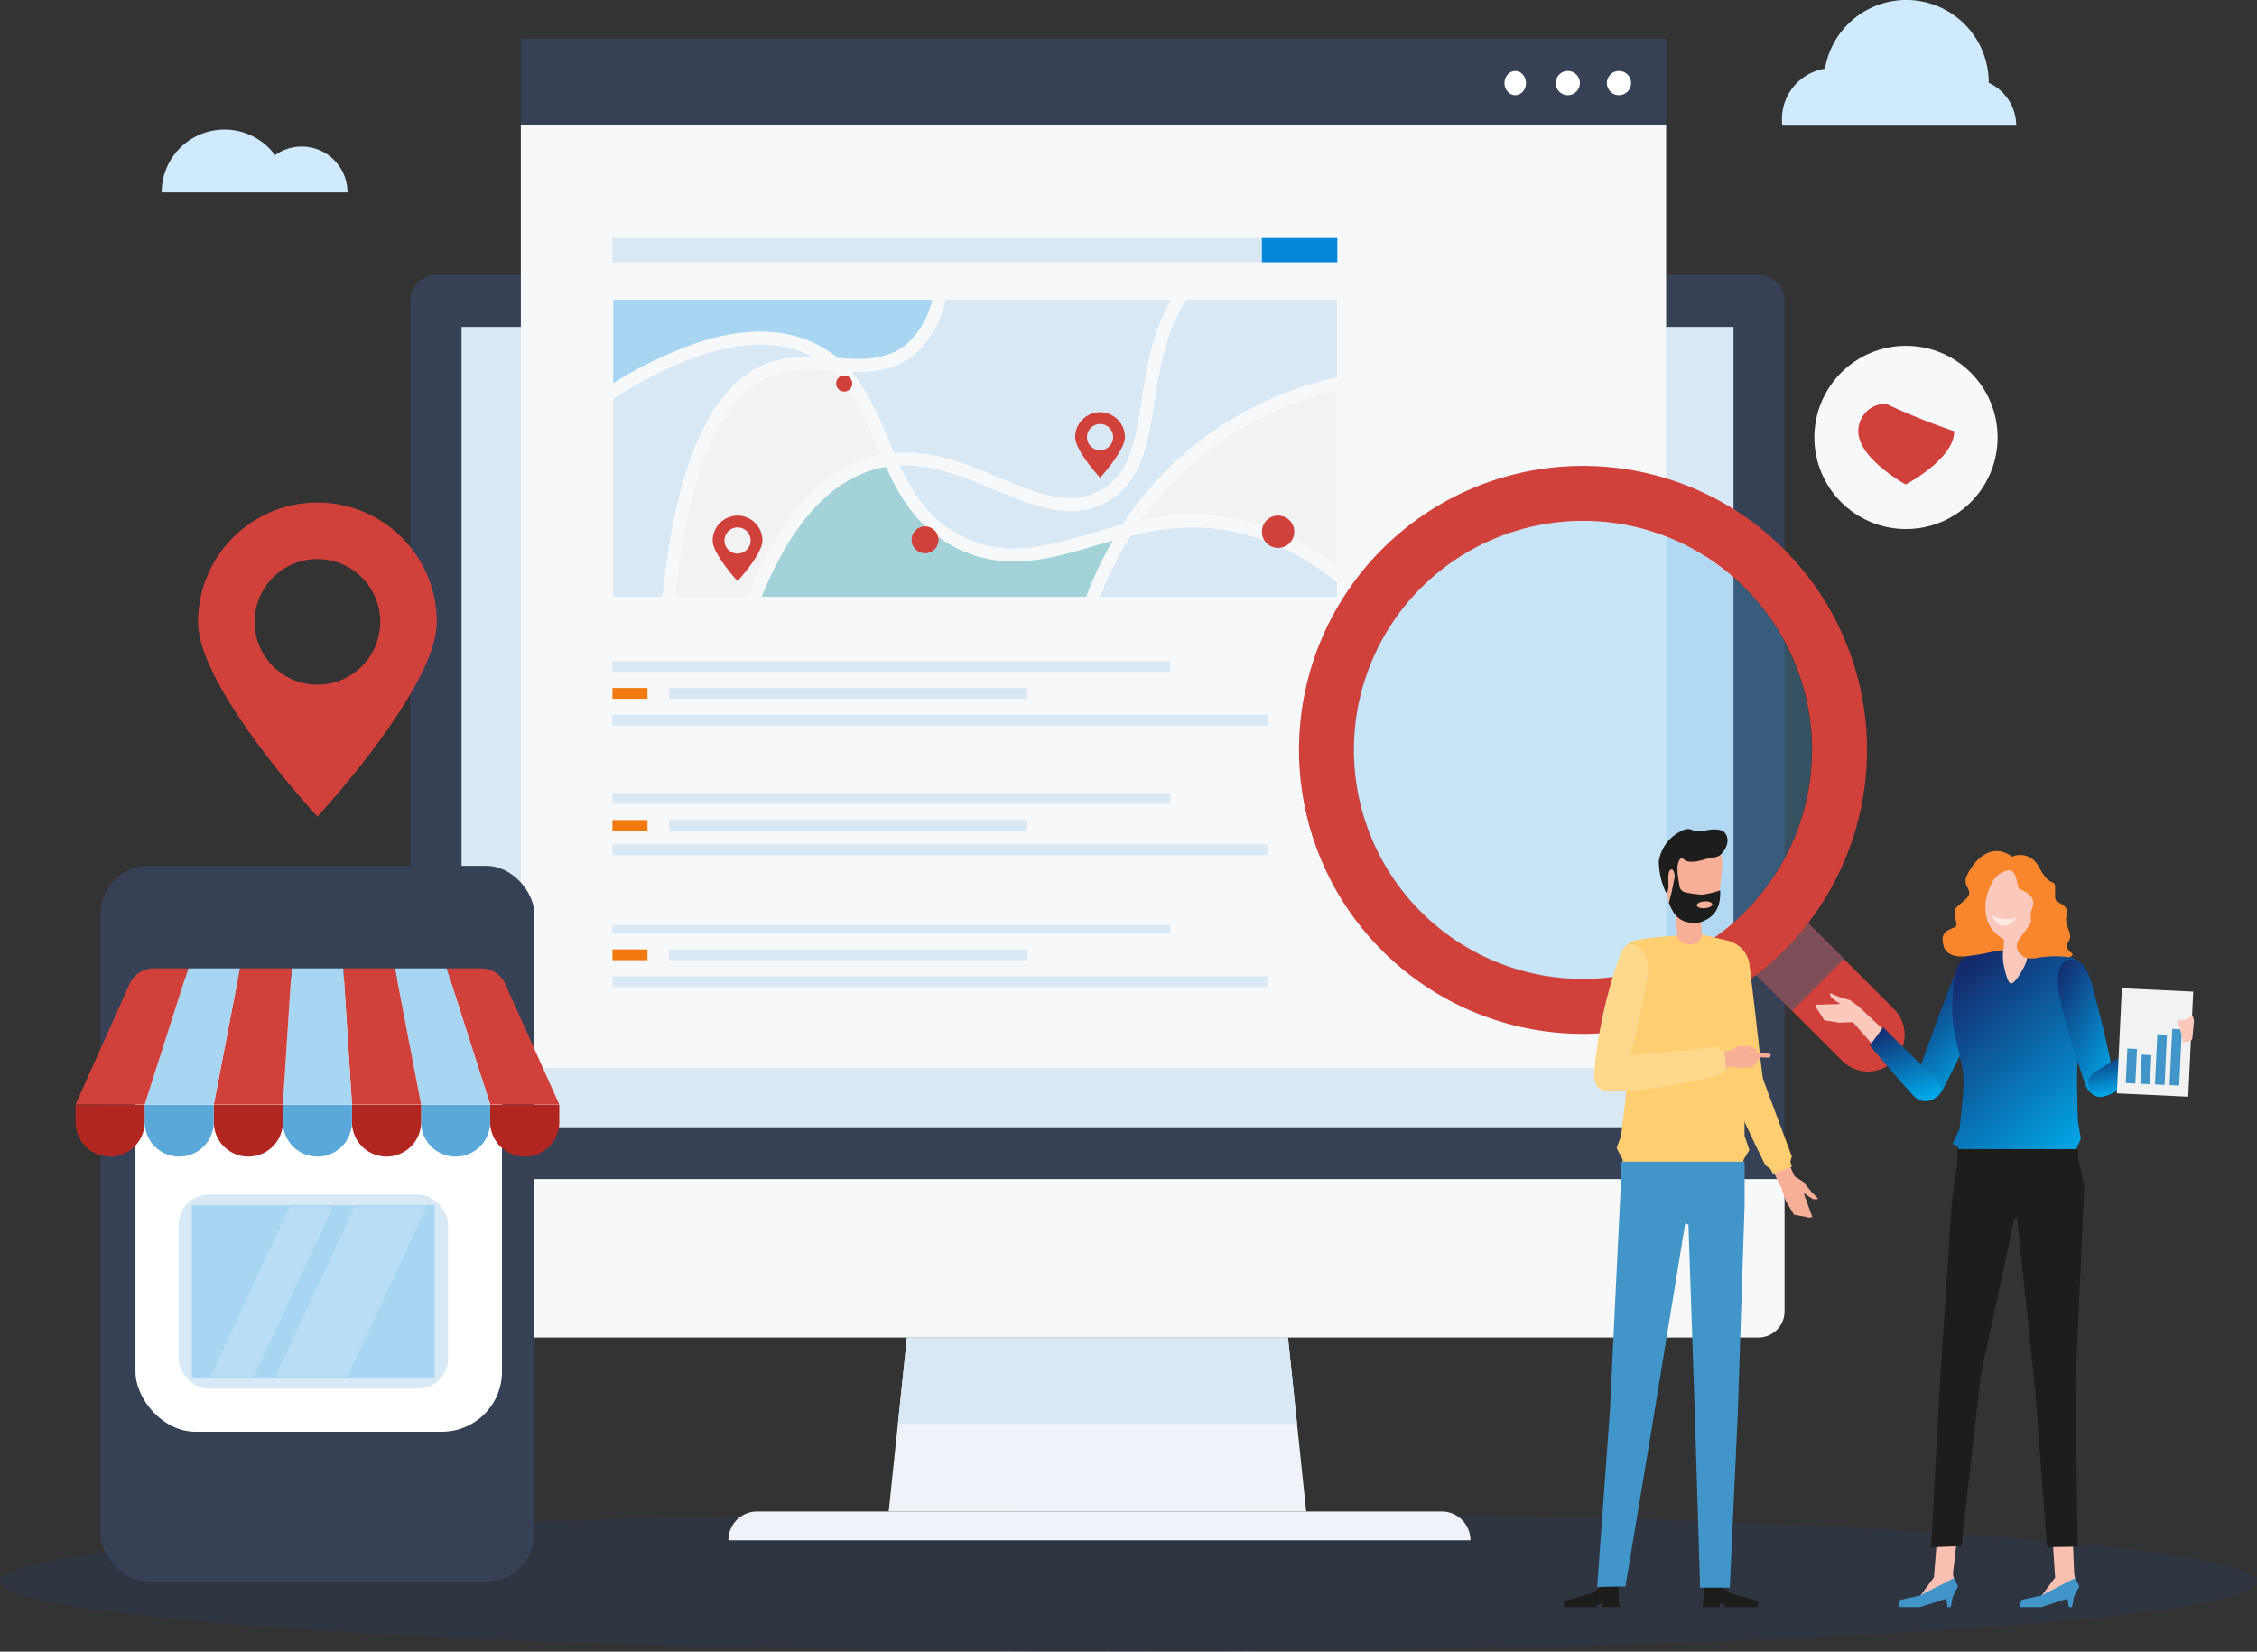 <svg xmlns="http://www.w3.org/2000/svg" xmlns:xlink="http://www.w3.org/1999/xlink" width="375.593" height="274.875" viewBox="0 0 375.593 274.875">
  <rect x="0" y="0" width="375.593" height="274.875" fill="#333333" stroke="none"/>
  <defs>
    <linearGradient id="linear-gradient" x1="0.731" y1="0.904" x2="0.245" y2="0.089" gradientUnits="objectBoundingBox">
      <stop offset="0" stop-color="#00adee"/>
      <stop offset="1" stop-color="#142a6d"/>
    </linearGradient>
    <linearGradient id="linear-gradient-2" x1="0.673" y1="1.043" x2="0.311" y2="-0.038" xlink:href="#linear-gradient"/>
    <linearGradient id="linear-gradient-3" x1="0.78" y1="1.028" x2="0.23" y2="0.004" xlink:href="#linear-gradient"/>
    <linearGradient id="linear-gradient-4" x1="0.89" y1="0.984" x2="0.125" y2="0.011" xlink:href="#linear-gradient"/>
    <linearGradient id="linear-gradient-5" x1="0.571" y1="0.838" x2="0.412" y2="0.183" xlink:href="#linear-gradient"/>
  </defs>
  <g id="gmb-map-lanking-1" transform="translate(-200 -2676)">
    <g id="bg" transform="translate(200 2676)">
      <ellipse id="shadow" cx="187.796" cy="11.661" rx="187.796" ry="11.661" transform="translate(0 251.553)" fill="#25396e" opacity="0.25" style="isolation: isolate"/>
      <rect id="Rectangle_2052" data-name="Rectangle 2052" width="190.593" height="14.351" transform="translate(86.673 6.425)" fill="#364156"/>
      <path id="Path_18774" data-name="Path 18774" d="M1203.685,567.356a4.356,4.356,0,0,0-4.356-4.356H979.356A4.356,4.356,0,0,0,975,567.356V713.5h228.685Z" transform="translate(-906.712 -517.263)" fill="#364156"/>
      <rect id="Rectangle_2053" data-name="Rectangle 2053" width="211.671" height="133.191" transform="translate(76.807 54.41)" fill="#d9e8f5"/>
      <path id="Path_18775" data-name="Path 18775" d="M975,1254v22a4.356,4.356,0,0,0,4.356,4.356h219.974a4.356,4.356,0,0,0,4.356-4.356v-22Z" transform="translate(-906.712 -1057.766)" fill="#f7f8fa"/>
      <path id="Path_18776" data-name="Path 18776" d="M1409.976,1403.967H1340.5l3.032-28.967h63.414Z" transform="translate(-1192.608 -1152.413)" fill="#eff2f8"/>
      <path id="Path_18777" data-name="Path 18777" d="M1341.49,1512.791H1218a4.792,4.792,0,0,1,4.792-4.792H1336.7a4.792,4.792,0,0,1,4.792,4.792Z" transform="translate(-1096.788 -1256.446)" fill="#eff2f8"/>
      <path id="Path_18778" data-name="Path 18778" d="M1413.934,1389.375l-1.5-14.375h-63.414l-1.5,14.375Z" transform="translate(-1198.093 -1152.413)" fill="#d9e8f5"/>
      <rect id="Rectangle_2054" data-name="Rectangle 2054" width="190.593" height="156.959" transform="translate(86.673 20.776)" fill="#f7f8fa"/>
      <rect id="Rectangle_2055" data-name="Rectangle 2055" width="108.078" height="4.036" transform="translate(101.921 39.611)" fill="#d9e8f5"/>
      <rect id="Rectangle_2056" data-name="Rectangle 2056" width="12.557" height="4.036" transform="translate(209.998 39.611)" fill="#0487d9"/>
      <g id="Group_13057" data-name="Group 13057" transform="translate(102.046 49.875)">
        <path id="Path_18779" data-name="Path 18779" d="M1155.759,619.429a19.753,19.753,0,0,1,7.336-1.046c-.283-.147-.571-.289-.87-.423-7.925-3.542-18.745-1.046-32.225,7.407v32.98h8.175c1.084-10.391,2.912-18.788,5.465-25.059C1146.624,625.955,1150.7,621.292,1155.759,619.429Z" transform="translate(-1130 -608.907)" fill="#d9e8f5"/>
        <path id="Path_18780" data-name="Path 18780" d="M1210.026,650.012c.561-.159,1.117-.289,1.672-.4q-.367-.859-.727-1.716c-1.953-4.635-3.826-9.078-7.3-12.236-3.327-.229-6.76-.443-9.963.737-8.5,3.13-13.91,15.513-16.154,36.875h12C1194.718,660.223,1201.578,652.415,1210.026,650.012Z" transform="translate(-1167.2 -623.835)" fill="#f2f2f2"/>
        <path id="Path_18781" data-name="Path 18781" d="M1322.581,591.117c-3.2,2.638-6.829,3.009-10.468,2.893,2.762,3.256,4.456,7.273,6.114,11.209.316.75.634,1.5.96,2.254,6.335-.514,12.233,1.933,17.541,4.14,6.364,2.645,11.86,4.929,16.86,2.108,4.872-2.748,5.768-8.485,6.806-15.127.835-5.345,1.759-11.237,4.9-16.594h-37.559A15.914,15.914,0,0,1,1322.581,591.117Z" transform="translate(-1272.45 -582)" fill="#d9e8f5"/>
        <path id="Path_18782" data-name="Path 18782" d="M1163.114,589.064a18,18,0,0,1,4.237,2.641c4.18.283,8.118.429,11.4-2.269a13.549,13.549,0,0,0,4.308-7.436H1130v13.9a69.483,69.483,0,0,1,13.845-6.687C1151.286,586.725,1157.769,586.676,1163.114,589.064Z" transform="translate(-1130 -582)" fill="#a7d5f2"/>
        <path id="Path_18783" data-name="Path 18783" d="M1507.087,757.493a59.805,59.805,0,0,0-5.115,10.132H1541.4v-2.342a39.95,39.95,0,0,0-14.881-7.933C1519.147,755.322,1512.917,756.067,1507.087,757.493Z" transform="translate(-1420.958 -718.186)" fill="#d9e8f5"/>
        <path id="Path_18784" data-name="Path 18784" d="M1396.7,582c-3.5,5.309-4.46,11.424-5.32,16.93-1.078,6.9-2.1,13.421-7.888,16.688a12.133,12.133,0,0,1-6.1,1.579c-4.073,0-8.289-1.753-12.668-3.572-5.06-2.1-10.258-4.261-15.751-4.033,2.26,4.8,5.169,9.285,10.712,11.936,7.158,3.423,13.65,1.527,21.166-.669,1.682-.492,3.415-1,5.208-1.455a55.933,55.933,0,0,1,15.892-16.094,57.832,57.832,0,0,1,19.772-8.4V582Z" transform="translate(-1301.282 -582)" fill="#d9e8f5"/>
        <path id="Path_18785" data-name="Path 18785" d="M1533.562,673.053a37.954,37.954,0,0,1,18.243.38,41.506,41.506,0,0,1,14.3,7.249V651.507a55.632,55.632,0,0,0-18.56,7.982A54,54,0,0,0,1533.562,673.053Z" transform="translate(-1445.668 -636.369)" fill="#f2f2f2"/>
        <path id="Path_18786" data-name="Path 18786" d="M1301.824,722.039c-.988.277-1.967.563-2.942.847-7.615,2.225-14.807,4.326-22.717.544-6.465-3.092-9.6-8.247-12.067-13.666a18.178,18.178,0,0,0-1.976.445c-7.608,2.164-13.88,9.27-18.724,21.168h54.016c.07-.186.14-.372.213-.559A63.544,63.544,0,0,1,1301.824,722.039Z" transform="translate(-1218.701 -681.938)" fill="#a3d3d9"/>
      </g>
      <path id="Path_18787" data-name="Path 18787" d="M1487.138,668a4.138,4.138,0,0,0-4.138,4.138c0,2.285,4.138,6.752,4.138,6.752s4.138-4.466,4.138-6.752A4.138,4.138,0,0,0,1487.138,668Zm0,6.316a2.178,2.178,0,1,1,2.178-2.178A2.178,2.178,0,0,1,1487.138,674.316Z" transform="translate(-1304.072 -599.394)" fill="#d0413c"/>
      <path id="Path_18788" data-name="Path 18788" d="M1210.138,747a4.138,4.138,0,0,0-4.138,4.138c0,2.285,4.138,6.752,4.138,6.752s4.138-4.466,4.138-6.752A4.138,4.138,0,0,0,1210.138,747Zm0,6.316a2.178,2.178,0,1,1,2.178-2.178A2.178,2.178,0,0,1,1210.138,753.316Z" transform="translate(-1087.401 -661.189)" fill="#d0413c"/>
      <circle id="Ellipse_8802" data-name="Ellipse 8802" cx="2.691" cy="2.691" r="2.691" transform="translate(209.998 85.802)" fill="#d0413c"/>
      <circle id="Ellipse_8803" data-name="Ellipse 8803" cx="1.345" cy="1.345" r="1.345" transform="translate(139.142 62.482)" fill="#d0413c"/>
      <circle id="Ellipse_8804" data-name="Ellipse 8804" cx="2.242" cy="2.242" r="2.242" transform="translate(151.699 87.596)" fill="#d0413c"/>
      <rect id="Rectangle_2057" data-name="Rectangle 2057" width="92.83" height="1.794" transform="translate(101.921 110.019)" fill="#d9e8f5"/>
      <rect id="Rectangle_2058" data-name="Rectangle 2058" width="59.645" height="1.794" transform="translate(111.338 114.503)" fill="#d9e8f5"/>
      <rect id="Rectangle_2059" data-name="Rectangle 2059" width="108.975" height="1.794" transform="translate(101.921 118.988)" fill="#d9e8f5"/>
      <rect id="Rectangle_2060" data-name="Rectangle 2060" width="5.83" height="1.794" transform="translate(101.921 114.503)" fill="#f2790f"/>
      <rect id="Rectangle_2061" data-name="Rectangle 2061" width="92.83" height="1.794" transform="translate(101.921 131.993)" fill="#d9e8f5"/>
      <rect id="Rectangle_2062" data-name="Rectangle 2062" width="59.645" height="1.794" transform="translate(111.338 136.477)" fill="#d9e8f5"/>
      <rect id="Rectangle_2063" data-name="Rectangle 2063" width="108.975" height="1.794" transform="translate(101.921 140.514)" fill="#d9e8f5"/>
      <rect id="Rectangle_2064" data-name="Rectangle 2064" width="5.83" height="1.794" transform="translate(101.921 136.477)" fill="#f2790f"/>
      <rect id="Rectangle_2065" data-name="Rectangle 2065" width="92.83" height="1.345" transform="translate(101.921 153.967)" fill="#d9e8f5"/>
      <rect id="Rectangle_2066" data-name="Rectangle 2066" width="59.645" height="1.794" transform="translate(111.338 158.003)" fill="#d9e8f5"/>
      <rect id="Rectangle_2067" data-name="Rectangle 2067" width="108.975" height="1.794" transform="translate(101.921 162.488)" fill="#d9e8f5"/>
      <rect id="Rectangle_2068" data-name="Rectangle 2068" width="5.83" height="1.794" transform="translate(101.921 158.003)" fill="#f2790f"/>
      <circle id="Ellipse_8806" data-name="Ellipse 8806" cx="2.018" cy="2.018" r="2.018" transform="translate(267.401 11.807)" fill="#fff"/>
      <circle id="Ellipse_8807" data-name="Ellipse 8807" cx="2.018" cy="2.018" r="2.018" transform="translate(258.88 11.807)" fill="#fff"/>
      <ellipse id="Ellipse_8808" data-name="Ellipse 8808" cx="1.794" cy="2.018" rx="1.794" ry="2.018" transform="translate(250.359 11.807)" fill="#fff"/>
      <g id="Group_13068" data-name="Group 13068" transform="translate(301.932 57.549)">
        <circle id="Ellipse_8809" data-name="Ellipse 8809" cx="15.247" cy="15.247" r="15.247" transform="translate(0 0)" fill="#f7f8fa"/>
        <path id="Path_18810" data-name="Path 18810" d="M2097.3,666.057a111.784,111.784,0,0,1-11.394-4.577,4.577,4.577,0,0,0-4.577,4.577c0,4.577,7.888,8.862,7.888,8.862S2097.3,670.732,2097.3,666.057Z" transform="translate(-2074.022 -651.844)" fill="#d0413c"/>
      </g>
      <path id="Path_18813" data-name="Path 18813" d="M2061.985,373.908a7.84,7.84,0,0,0-4.575-7.128c0-.02,0-.039,0-.059a13.72,13.72,0,0,0-27.248-2.291,8.48,8.48,0,0,0-7.092,9.478Z" transform="translate(-1726.462 -353)" fill="#ceeafc"/>
      <path id="Path_18814" data-name="Path 18814" d="M808.3,454.831a7.585,7.585,0,0,0-4.433,1.424,10.454,10.454,0,0,0-18.871,6.2h30.927A7.623,7.623,0,0,0,808.3,454.831Z" transform="translate(-758.093 -430.438)" fill="#ceeafc"/>
    </g>
    <g id="mobile" transform="translate(200 2676)">
      <rect id="Rectangle_2070" data-name="Rectangle 2070" width="72.201" height="119.113" rx="8" transform="translate(16.714 144.102)" fill="#364156"/>
      <rect id="Rectangle_2071" data-name="Rectangle 2071" width="60.99" height="75.34" rx="10" transform="translate(22.544 162.936)" fill="#fff"/>
      <rect id="Rectangle_2072" data-name="Rectangle 2072" width="44.846" height="32.289" rx="5" transform="translate(29.719 198.813)" fill="#d9e8f5"/>
      <rect id="Rectangle_2073" data-name="Rectangle 2073" width="28.701" height="40.361" transform="translate(72.322 200.605) rotate(90)" fill="#a7d5f2"/>
      <rect id="Rectangle_2074" data-name="Rectangle 2074" width="40.361" height="28.701" transform="translate(31.961 200.605)" fill="#a7d5f2"/>
      <g id="Group_13069" data-name="Group 13069" transform="translate(35.002 200.809)" opacity="0.2">
        <path id="Path_18811" data-name="Path 18811" d="M842.582,1275l-13.2,28.314H822.17l13.2-28.314Z" transform="translate(-822.17 -1275)" fill="#fff"/>
        <path id="Path_18812" data-name="Path 18812" d="M897.049,1275l-13.2,28.314H871.83l13.2-28.314Z" transform="translate(-861.014 -1275)" fill="#fff"/>
      </g>
    </g>
    <path id="map-marker" d="M832.663,737A19.863,19.863,0,0,0,812.8,756.863c0,10.97,19.863,32.408,19.863,32.408s19.863-21.438,19.863-32.408A19.863,19.863,0,0,0,832.663,737Zm0,30.317a10.454,10.454,0,1,1,10.454-10.454A10.454,10.454,0,0,1,832.663,767.317Z" transform="translate(-579.839 2022.633)" fill="#d0413c"/>
    <g id="magnify" transform="translate(416.171 2753.535)">
      <path id="Path_18794" data-name="Path 18794" d="M2004.6,1059.6h0a6.1,6.1,0,0,1-8.624,0l-20.329-20.329,8.624-8.624,20.328,20.329A6.1,6.1,0,0,1,2004.6,1059.6Z" transform="translate(-1905.598 -960.598)" fill="#d0413c"/>
      <rect id="Rectangle_2069" data-name="Rectangle 2069" width="12.197" height="9.147" transform="translate(75.599 84.223) rotate(-45)" fill="#7d4e57"/>
      <path id="Path_18795" data-name="Path 18795" d="M1667.843,722.843a47.262,47.262,0,1,0,66.838,0A47.261,47.261,0,0,0,1667.843,722.843Zm60.37,60.37a38.114,38.114,0,1,1,0-53.9A38.115,38.115,0,0,1,1728.213,783.213Z" transform="translate(-1654 -709)" fill="#d0413c"/>
      <circle id="Ellipse_8805" data-name="Ellipse 8805" cx="38.119" cy="38.119" r="38.119" transform="translate(9.075 9.164)" fill="#3dadf2" opacity="0.25"/>
    </g>
    <g id="roof" transform="translate(200 2676)">
      <g id="Group_13066" data-name="Group 13066" transform="translate(12.575 161.168)">
        <g id="Group_13059" data-name="Group 13059" transform="translate(61.749)">
          <path id="Path_18796" data-name="Path 18796" d="M1002.72,1093l7.248,22.651h11.5l-8.994-20.076A4.356,4.356,0,0,0,1008.5,1093Z" transform="translate(-1002.72 -1093)" fill="#d0413c"/>
        </g>
        <g id="Group_13060" data-name="Group 13060" transform="translate(53.149)">
          <path id="Path_18797" data-name="Path 18797" d="M963.232,1093l4.349,22.651h11.5L971.832,1093Z" transform="translate(-963.232 -1093)" fill="#a7d5f2"/>
        </g>
        <g id="Group_13061" data-name="Group 13061" transform="translate(44.549)">
          <path id="Path_18798" data-name="Path 18798" d="M923.744,1093q.725,11.325,1.45,22.651h11.5L932.344,1093Z" transform="translate(-923.744 -1093)" fill="#d0413c"/>
        </g>
        <g id="Group_13062" data-name="Group 13062" transform="translate(34.499)">
          <path id="Path_18799" data-name="Path 18799" d="M879.05,1093q-.725,11.325-1.45,22.651h11.5L887.65,1093Z" transform="translate(-877.6 -1093)" fill="#a7d5f2"/>
        </g>
        <g id="Group_13063" data-name="Group 13063" transform="translate(22.999)">
          <path id="Path_18800" data-name="Path 18800" d="M829.149,1093l-4.349,22.651h11.5q.725-11.325,1.45-22.651Z" transform="translate(-824.8 -1093)" fill="#d0413c"/>
        </g>
        <g id="Group_13064" data-name="Group 13064" transform="translate(11.5)">
          <path id="Path_18801" data-name="Path 18801" d="M779.248,1093,772,1115.651h11.5L787.849,1093Z" transform="translate(-772 -1093)" fill="#a7d5f2"/>
        </g>
        <g id="Group_13065" data-name="Group 13065" transform="translate(0)">
          <path id="Path_18802" data-name="Path 18802" d="M728.194,1095.575l-8.994,20.076h11.5L737.948,1093h-5.779A4.356,4.356,0,0,0,728.194,1095.575Z" transform="translate(-719.2 -1093)" fill="#d0413c"/>
        </g>
      </g>
      <g id="Group_13067" data-name="Group 13067" transform="translate(12.575 183.863)">
        <path id="Path_18803" data-name="Path 18803" d="M1036,1197.2v2.875a5.75,5.75,0,0,0,11.5,0V1197.2Z" transform="translate(-967.002 -1197.2)" fill="#b22621"/>
        <path id="Path_18804" data-name="Path 18804" d="M983.2,1197.2v2.875a5.75,5.75,0,0,0,11.5,0V1197.2Z" transform="translate(-925.702 -1197.2)" fill="#59a8d9"/>
        <path id="Path_18805" data-name="Path 18805" d="M930.4,1197.2v2.875a5.75,5.75,0,0,0,11.5,0V1197.2Z" transform="translate(-884.402 -1197.2)" fill="#b22621"/>
        <path id="Path_18806" data-name="Path 18806" d="M877.6,1197.2v2.875a5.75,5.75,0,1,0,11.5,0V1197.2Z" transform="translate(-843.101 -1197.2)" fill="#59a8d9"/>
        <path id="Path_18807" data-name="Path 18807" d="M824.8,1197.2v2.875a5.75,5.75,0,0,0,11.5,0V1197.2Z" transform="translate(-801.801 -1197.2)" fill="#b22621"/>
        <path id="Path_18808" data-name="Path 18808" d="M772,1197.2v2.875a5.75,5.75,0,0,0,11.5,0V1197.2Z" transform="translate(-760.5 -1197.2)" fill="#59a8d9"/>
        <path id="Path_18809" data-name="Path 18809" d="M719.2,1197.2v2.875a5.75,5.75,0,0,0,11.5,0V1197.2Z" transform="translate(-719.2 -1197.2)" fill="#b22621"/>
      </g>
    </g>
    <g id="woman" transform="translate(502.145 2817.636)">
      <g id="woman-right-arm" transform="translate(0 17.264)">
        <path id="Path_11184" data-name="Path 11184" d="M479.316-67.2l-1.108-1.773-.174-.182-.159-.63,2.141-.072,1.694-.044.2-.07-.675-.431-.756-.563-.248-.653.1-.1,1.363.581,1.923.594,1.328.962,4.695,4.383-1.731,2.667-3.832-4.367-2.26.084Z" transform="translate(-477.875 78.108)" fill="#fbc9bb"/>
        <g id="Group_5409" data-name="Group 5409" transform="translate(9.012)">
          <g id="Group_5408" data-name="Group 5408">
            <g id="Group_5407" data-name="Group 5407">
              <g id="Group_5406" data-name="Group 5406">
                <g id="Group_5405" data-name="Group 5405">
                  <path id="Path_11185" data-name="Path 11185" d="M501.064-70.8c-3,7.075-6.023,13.452-8.344,17.78-.817,1.521-2.8,2.056-3.784,1.332l-.226-.123c-.846-1.143-.721-2.209.006-4.2,2.811-7.682,4.193-11.607,6.527-17.461a3.591,3.591,0,0,1,4.2-2.087C502.121-74.587,501.064-70.8,501.064-70.8Z" transform="translate(-480.711 75.703)" fill="url(#linear-gradient)"/>
                  <path id="Path_11186" data-name="Path 11186" d="M483.5-65.148l2.225-3.031s4.962,5.018,8.213,7.987c1.229,1.122,1.885,2.217.79,3.366h0a2.637,2.637,0,0,1-3.8.207C488.16-59.569,483.5-65.148,483.5-65.148Z" transform="translate(-483.498 80.239)" fill="url(#linear-gradient-2)"/>
                </g>
              </g>
            </g>
          </g>
        </g>
      </g>
      <g id="body">
        <g id="Group_5400" data-name="Group 5400" transform="translate(28.02 3.066)">
          <g id="Group_5396" data-name="Group 5396" transform="translate(2.779 9.539)">
            <g id="Group_5395" data-name="Group 5395" transform="translate(0 0)">
              <rect id="Rectangle_971" data-name="Rectangle 971" width="10.17" height="4.254" transform="matrix(0.056, -0.998, 0.998, 0.056, 0, 10.155)" fill="#fbc9bb"/>
            </g>
          </g>
        </g>
        <g id="Group_5402" data-name="Group 5402" transform="translate(33.938 114.178)">
          <g id="Group_5401" data-name="Group 5401" transform="translate(1.028 0)">
            <path id="Path_11180" data-name="Path 11180" d="M504.147-15.047l.432,6.542L502.237-5.38l-2.546.71v.76l2.4.051,3.834-1.1,1.771-.678.78-1.411L507.959-8.1l-.209-1-.252-6.145Z" transform="translate(-499.691 15.238)" fill="#f9c0b2"/>
          </g>
          <path id="Path_11181" data-name="Path 11181" d="M499.167-6.152l-.118-.2.323-1,3.246-.7,5.729-2.939.112.33.531,1.09L508.347-8.4l-.27.649-.29,1.6h-.554l-.213-1.393-4.339,1.393Z" transform="translate(-499.049 17.796)" fill="#4195c9"/>
        </g>
        <g id="Group_5404" data-name="Group 5404" transform="translate(13.761 114.082)">
          <g id="Group_5403" data-name="Group 5403" transform="translate(1.028 0)">
            <path id="Path_11182" data-name="Path 11182" d="M492.533-15.107l-.543,6.638-2.342,3.124-2.546.71v.76l2.4.051,3.834-1.1L495.1-5.6l.78-1.411-.514-1.046-.209-1,.723-6.24Z" transform="translate(-487.102 15.297)" fill="#f9c0b2"/>
          </g>
          <path id="Path_11183" data-name="Path 11183" d="M486.578-6.152l-.118-.2.323-1,3.246-.7,5.729-2.939.113.33.531,1.09L495.758-8.4l-.27.649-.29,1.6h-.554l-.213-1.393-4.339,1.393Z" transform="translate(-486.461 17.891)" fill="#4195c9"/>
        </g>
        <g id="Group_5411" data-name="Group 5411" transform="translate(22.749 16.469)">
          <path id="Path_11187" data-name="Path 11187" d="M493.911-54.882c-.1-2.925-1.76-6.991-1.832-10.622-.063-3.135.093-8.551,2.353-9.641a18.362,18.362,0,0,1,4.3-.793l1.737-.231a16.145,16.145,0,0,0,.078,2.072c.2,1.023.686,3.472,1.3,3.47.707,0,2.116-2.512,2.507-3.547a13.5,13.5,0,0,0,.374-2.026s1.412.223,2.268.321a21.9,21.9,0,0,1,4.808.89c3.037,1.226,2.616,2.973,2.457,5.573,0,0-.763,5.538-1.083,7.783a75.688,75.688,0,0,0-.308,9.63c.027,2.651.109,4.32.109,4.32l.471,2.914-.654,1.417-.072,4.347H493.159l-.1-4.53-.979-.38,1.186-2.52S494-52.487,493.911-54.882Z" transform="translate(-492.069 76.199)" fill="url(#linear-gradient-3)"/>
        </g>
        <g id="Group_5413" data-name="Group 5413" transform="translate(19.204 49.605)">
          <g id="Group_5412" data-name="Group 5412">
            <path id="Path_11188" data-name="Path 11188" d="M514.3-54.05l.055-1.476H494.191l.078,1.812-.967,7.261-1.88,28.472-1.564,28.721,5.054-.188,3.219-28.438,5.55-25.872.465-.482,2.96,27.907,2.07,27.067,5.082-.1-.371-27.187,1.471-32.874Z" transform="translate(-489.857 55.525)" fill="#1d1d1b"/>
          </g>
        </g>
      </g>
      <g id="woman-left-arm">
        <g id="Group_5415" data-name="Group 5415" transform="translate(40.322 18.049)">
          <path id="Path_11189" data-name="Path 11189" d="M510.742-52.551c-1.443.665-2.677-.7-3.016-1.479,0,0-3.026-8.6-4.273-14.273-1.1-4.986.08-7.062,2.1-6.9,2.3.183,3.2,4.316,3.2,4.316,1.463,5.653,2.872,11.141,3.643,15.97A3.5,3.5,0,0,1,510.742-52.551Z" transform="translate(-503.033 75.213)" fill="url(#linear-gradient-4)"/>
          <g id="Group_5414" data-name="Group 5414" transform="translate(5.042 8.77)">
            <path id="Path_11190" data-name="Path 11190" d="M521.788-65.34l.124-3.518-.123-.23-.188.231-.716.417-.325-.012.451-.381.536-.218-.031-.636-.11-.055-.764.211L519.2-68.378l-.766,1.347-.445,1.146-9.059,4.643,1.995,3.1,8.881-6.029L521.566-65Z" transform="translate(-504.521 69.742)" fill="#fbc9bb"/>
            <path id="Path_11191" data-name="Path 11191" d="M506.492-58.506c-.463-1.088-.721-1.935,1.526-3.276,4.116-2.459,9.357-5.451,9.357-5.451l2.112,3.1s-6.544,4.9-8.87,6.155C509.72-57.5,507.471-56.212,506.492-58.506Z" transform="translate(-506.178 71.254)" fill="url(#linear-gradient-5)"/>
          </g>
        </g>
        <g id="Group_5418" data-name="Group 5418" transform="translate(50.132 22.834)">
          <g id="Group_5417" data-name="Group 5417" transform="translate(0 0)">
            <rect id="Rectangle_972" data-name="Rectangle 972" width="11.888" height="17.507" transform="translate(11.874 18.05) rotate(-177.287)" fill="#f2f2f2"/>
            <g id="Group_5416" data-name="Group 5416" transform="translate(1.474 6.758)">
              <rect id="Rectangle_973" data-name="Rectangle 973" width="1.6" height="5.749" transform="matrix(0.999, 0.047, -0.047, 0.999, 0.272, 3.277)" fill="#4195c9"/>
              <rect id="Rectangle_974" data-name="Rectangle 974" width="1.6" height="4.85" transform="matrix(0.999, 0.047, -0.047, 0.999, 2.661, 4.29)" fill="#4195c9"/>
              <rect id="Rectangle_975" data-name="Rectangle 975" width="1.6" height="8.367" transform="translate(5.259 0.893) rotate(2.71)" fill="#4195c9"/>
              <rect id="Rectangle_976" data-name="Rectangle 976" width="1.6" height="9.376" transform="matrix(0.999, 0.047, -0.047, 0.999, 7.739, 0)" fill="#4195c9"/>
            </g>
          </g>
          <path id="Path_11192" data-name="Path 11192" d="M517.832-69.334l-1,.537-1.337.149v.456l.227.533.627,2.7,1.151-.167.37-.438.292-2.924-.1-.6Z" transform="translate(-505.331 73.972)" fill="#fbc9bb"/>
        </g>
      </g>
      <g id="woman-head">
        <g id="Group_5399" data-name="Group 5399" transform="translate(28.02 3.066)">
          <g id="Group_5398" data-name="Group 5398">
            <g id="Group_5397" data-name="Group 5397">
              <path id="Path_11178" data-name="Path 11178" d="M495.527-78.269c-.09,3.033,1.931,5.552,4.518,5.631s4.754-2.318,4.845-5.35c.008-.26.157-2.387.258-4.113a2.168,2.168,0,0,0-2.1-2.3l-5.454-.163a2.169,2.169,0,0,0-2.234,2.254C495.428-80.591,495.535-78.523,495.527-78.269Z" transform="translate(-495.357 84.561)" fill="#fbc9bb"/>
            </g>
          </g>
          <path id="Path_11179" data-name="Path 11179" d="M496.179-79.786a5.129,5.129,0,0,0,4.178.3S497.9-76.116,496.179-79.786Z" transform="translate(-494.861 87.439)" fill="#fde9e4"/>
        </g>
        <path id="Path_11193" data-name="Path 11193" d="M495.116-68.982c3.286-.378,3.552-.7,5.531-.926l.079-.018c.213-.053.3.027.353-.048a1.579,1.579,0,0,0,.181-.906c.048-1.031-.05-.874-.272-1.015a7.512,7.512,0,0,1-2.339-2.5,8.926,8.926,0,0,1-.431-3.529,9.73,9.73,0,0,1,1.3-3.691,3.884,3.884,0,0,1,2.548-1.664s1.037-.178,1.382,1.967c.29,1.808.646.841,2.05,2.141s.155,2.34.208,3.432.519.728-1.664,3.587c-1.3,1.7-.361,2.55.561,3.345a3.918,3.918,0,0,0,2.082.136,17.359,17.359,0,0,1,5.158-.168.717.717,0,0,0,.872-.494c-.455-.43-1.466-.963-.675-2.149.832-1.249-.809-2.608-.341-4.271s-1.26-1.952-1.728-2.472.1-2.558-.418-2.922-1.018-.034-2.577-2.842a3.344,3.344,0,0,0-4.348-1.535c-3.327-2.443-6.14.271-7.53,3.129-.907,1.867,1.348,2.39-.109,3.847s-2.274,1.4-1.806,3.273-.008,1.2-1.359,2.085c-1.024.668-.825,1.667-.534,2.722C491.5-69.941,492.274-68.655,495.116-68.982Z" transform="translate(-469.932 86.473)" fill="#f9862d"/>
      </g>
    </g>
    <g id="man" transform="translate(460.241 2813.974)">
      <g id="man-body">
        <path id="Path_11194" data-name="Path 11194" d="M477.277-44.794l2.144.389.244.1.671-.089-.757-2.1-.611-1.657-.011-.224.678.487.836.515.728-.012.06-.131-1.088-1.1-1.318-1.633-1.444-.914-1.895-4.051-2.632,1.169,2.265,4.759.791,2.22Z" transform="translate(-438.981 108.98)" fill="#f8af98"/>
        <g id="Group_5421" data-name="Group 5421" transform="translate(18.612 13.176)">
          <g id="Group_5420" data-name="Group 5420" transform="translate(0 0)">
            <rect id="Rectangle_977" data-name="Rectangle 977" width="4.107" height="6.571" transform="translate(0 0.228) rotate(-3.183)" fill="#f8af98"/>
          </g>
        </g>
        <g id="Group_5422" data-name="Group 5422" transform="translate(25.083 20.398)">
          <path id="Path_11195" data-name="Path 11195" d="M469.459-75.653c.377-.162,3.23-1.356,3.654,1.548.785,5.377,1.659,14.258,2.316,19.306.285,2.183.043,3.242-1.5,3.8l-.255.077a2.761,2.761,0,0,1-3.529-2.173s-1.984-10.526-2.744-18.562A4.3,4.3,0,0,1,469.459-75.653Z" transform="translate(-467.38 76.033)" fill="#fece71"/>
          <path id="Path_11196" data-name="Path 11196" d="M474.366-62.3c1.665,4.489,4.836,13,4.836,13l-.245.845.249.869-3.14,1.164-.425-.8-.84-.62s-4.132-8.242-5.552-12.157a3.1,3.1,0,0,1,1.931-3.76A2.859,2.859,0,0,1,474.366-62.3Z" transform="translate(-466.346 83.391)" fill="#fece71"/>
        </g>
        <g id="Group_5423" data-name="Group 5423" transform="translate(8.787 17.553)">
          <path id="Path_11197" data-name="Path 11197" d="M471.4-77.809l4.4,1.026c3.924,1.284,3.7,4.622,3.531,7.009l-.87,13.053.038,12.418.8,2.355L478.32-40.3l-.051,1.367-20.057.029.024-1.406-1.023-1.97.724-1.949s1.031-7.931,1.132-10.593c.1-2.561-.306-10.247-.306-10.247l-1.042-5.938c-.375-1.911-.162-4.8,2.321-5.725,1.319-.49,7.209-.9,7.209-.9s.25,1.518,2.455,1.467A1.744,1.744,0,0,0,471.4-77.809Z" transform="translate(-457.213 77.809)" fill="#fece71"/>
        </g>
        <g id="Group_5427" data-name="Group 5427" transform="translate(0 55.375)">
          <g id="Group_5426" data-name="Group 5426" transform="translate(0 70.381)">
            <g id="Group_5424" data-name="Group 5424" transform="translate(23.092 0)">
              <path id="Path_11198" data-name="Path 11198" d="M469.161-7.171h-.119l-.027.6h-2.877l.079-.8.095,0,0-.008.008-2.924H469.3l.063.385L470.744-8.9l4.363,1.249s.345.149.338.338l-.013.345-.008.207s-.053.093-.409.2h-5l-.3-.4-.295-.186Z" transform="translate(-466.138 10.3)" fill="#1d1d1b"/>
            </g>
            <g id="Group_5425" data-name="Group 5425" transform="translate(0 0)">
              <path id="Path_11199" data-name="Path 11199" d="M458.014-7.171h.12l.026.6h2.877l-.079-.8-.093,0,0-.008-.008-2.924h-2.986l-.064.385L456.43-8.9l-4.363,1.249s-.345.149-.337.338l.011.345.008.207s.053.093.409.2h5l.3-.4.295-.186Z" transform="translate(-451.731 10.3)" fill="#1d1d1b"/>
            </g>
          </g>
          <path id="Path_11200" data-name="Path 11200" d="M457.317-12.859l-2.122,29.414,4.7-.08,4.774-28.706,5.173-31.744.537.234,1.042,30.794.9,29.616h4.936l1.328-28.8,1.14-34.852v-7.23H459.18l-.035,3.462Z" transform="translate(-449.643 54.211)" fill="#4195c9"/>
        </g>
        <path id="Path_11201" data-name="Path 11201" d="M454.885-55.5a78.067,78.067,0,0,1,4.358-19.615c1.112-2.9,3.231-1.233,3.531-.883a6.112,6.112,0,0,1,.95,4.775c-1.524,8.61-3.861,17.374-3.861,17.374-.994,1.957-2.648,1.614-3.658,1.29C454.706-53.037,454.885-55.5,454.885-55.5Z" transform="translate(-449.833 95.977)" fill="#fed88d"/>
      </g>
      <g id="man-point">
        <path id="Path_11206" data-name="Path 11206" d="M474.913-62.769l1.243-1.569,1.529.06.218-.582-2.03-.3-1.638-.243-.053-.035.222-.028.507.1.476.088.353-.289-.021-.045-1.546-.642-1.653.061-1.366.774-5.65.573.768,3.09,5.079-1.068,1.94.29Z" transform="translate(-443.428 102.328)" fill="#f8af98"/>
        <path id="Path_11207" data-name="Path 11207" d="M457.654-58.72c6.669.218,18.32-2.763,18.32-2.763l.341-.547.553-.155-.317-3.319-.587-.064-.667-.583s-10.352,1.162-17.307,1.7a3.273,3.273,0,0,0-3.1,3.252A2.534,2.534,0,0,0,457.654-58.72Z" transform="translate(-449.827 102.389)" fill="#fed88d"/>
      </g>
      <g id="man-head" transform="translate(15.781)">
        <g id="Group_5429" data-name="Group 5429" transform="translate(1.262 2.195)">
          <g id="Group_5428" data-name="Group 5428">
            <path id="Path_11202" data-name="Path 11202" d="M471.267-79.1c.016,2.823-1.922,5.124-4.329,5.139s-4.372-2.263-4.39-5.086c0-.306-.148-3.395-.183-4.989a1.862,1.862,0,0,1,.681-1.479l.859-.712a1.877,1.877,0,0,1,.692-.362l2.574-.72a2.322,2.322,0,0,1,1.239,0l1.491.415a2.109,2.109,0,0,1,1.3,1,3.984,3.984,0,0,1,.481,2.058C471.631-82.177,471.265-79.382,471.267-79.1Z" transform="translate(-462.365 87.39)" fill="#f8af98"/>
          </g>
        </g>
        <g id="Group_5432" data-name="Group 5432" transform="translate(1.708 7.699)">
          <g id="Group_5431" data-name="Group 5431">
            <g id="Group_5430" data-name="Group 5430">
              <path id="Path_11203" data-name="Path 11203" d="M471.178-81.459a13.931,13.931,0,0,1-3.05.721,19,19,0,0,1-2.776-.386,1.238,1.238,0,0,1-.949-1.021l-.285-1.811-.473.061-.54,2.722-.462,1.774a6.935,6.935,0,0,0,.716,1.519,3.706,3.706,0,0,0,2.093,1.665,7.178,7.178,0,0,0,1.87.186,4.681,4.681,0,0,0,1.731-.649C471.159-77.91,471.205-80.1,471.178-81.459Z" transform="translate(-462.643 83.956)" fill="#1d1d1b"/>
            </g>
          </g>
        </g>
        <path id="Path_11204" data-name="Path 11204" d="M462.734-78.3l.295.309s.053-.441.186-1.063c.082-.378-.346-3.012.555-2.973.37.016.5,1.132.5,1.132l.539.128a7.64,7.64,0,0,1-.067-2.015c.24-.978.564-1.394,1.035-.933.734.72,2.446.335,3.726-.071s2.037.043,2.978-1.43.5-2.539,0-3.031c-.253-.247-1.1-.718-3.234-.253s-2.032-.561-3.337-.17a6.756,6.756,0,0,0-4.308,5.278A12.856,12.856,0,0,0,462.734-78.3Z" transform="translate(-461.577 88.76)" fill="#1d1d1b"/>
        <path id="Path_11205" data-name="Path 11205" d="M468.118-80.765c.022.314-.54.607-1.252.656s-1.31-.165-1.33-.479.539-.607,1.252-.656S468.1-81.078,468.118-80.765Z" transform="translate(-459.191 93.286)" fill="#f8af98"/>
      </g>
    </g>
  </g>
</svg>
